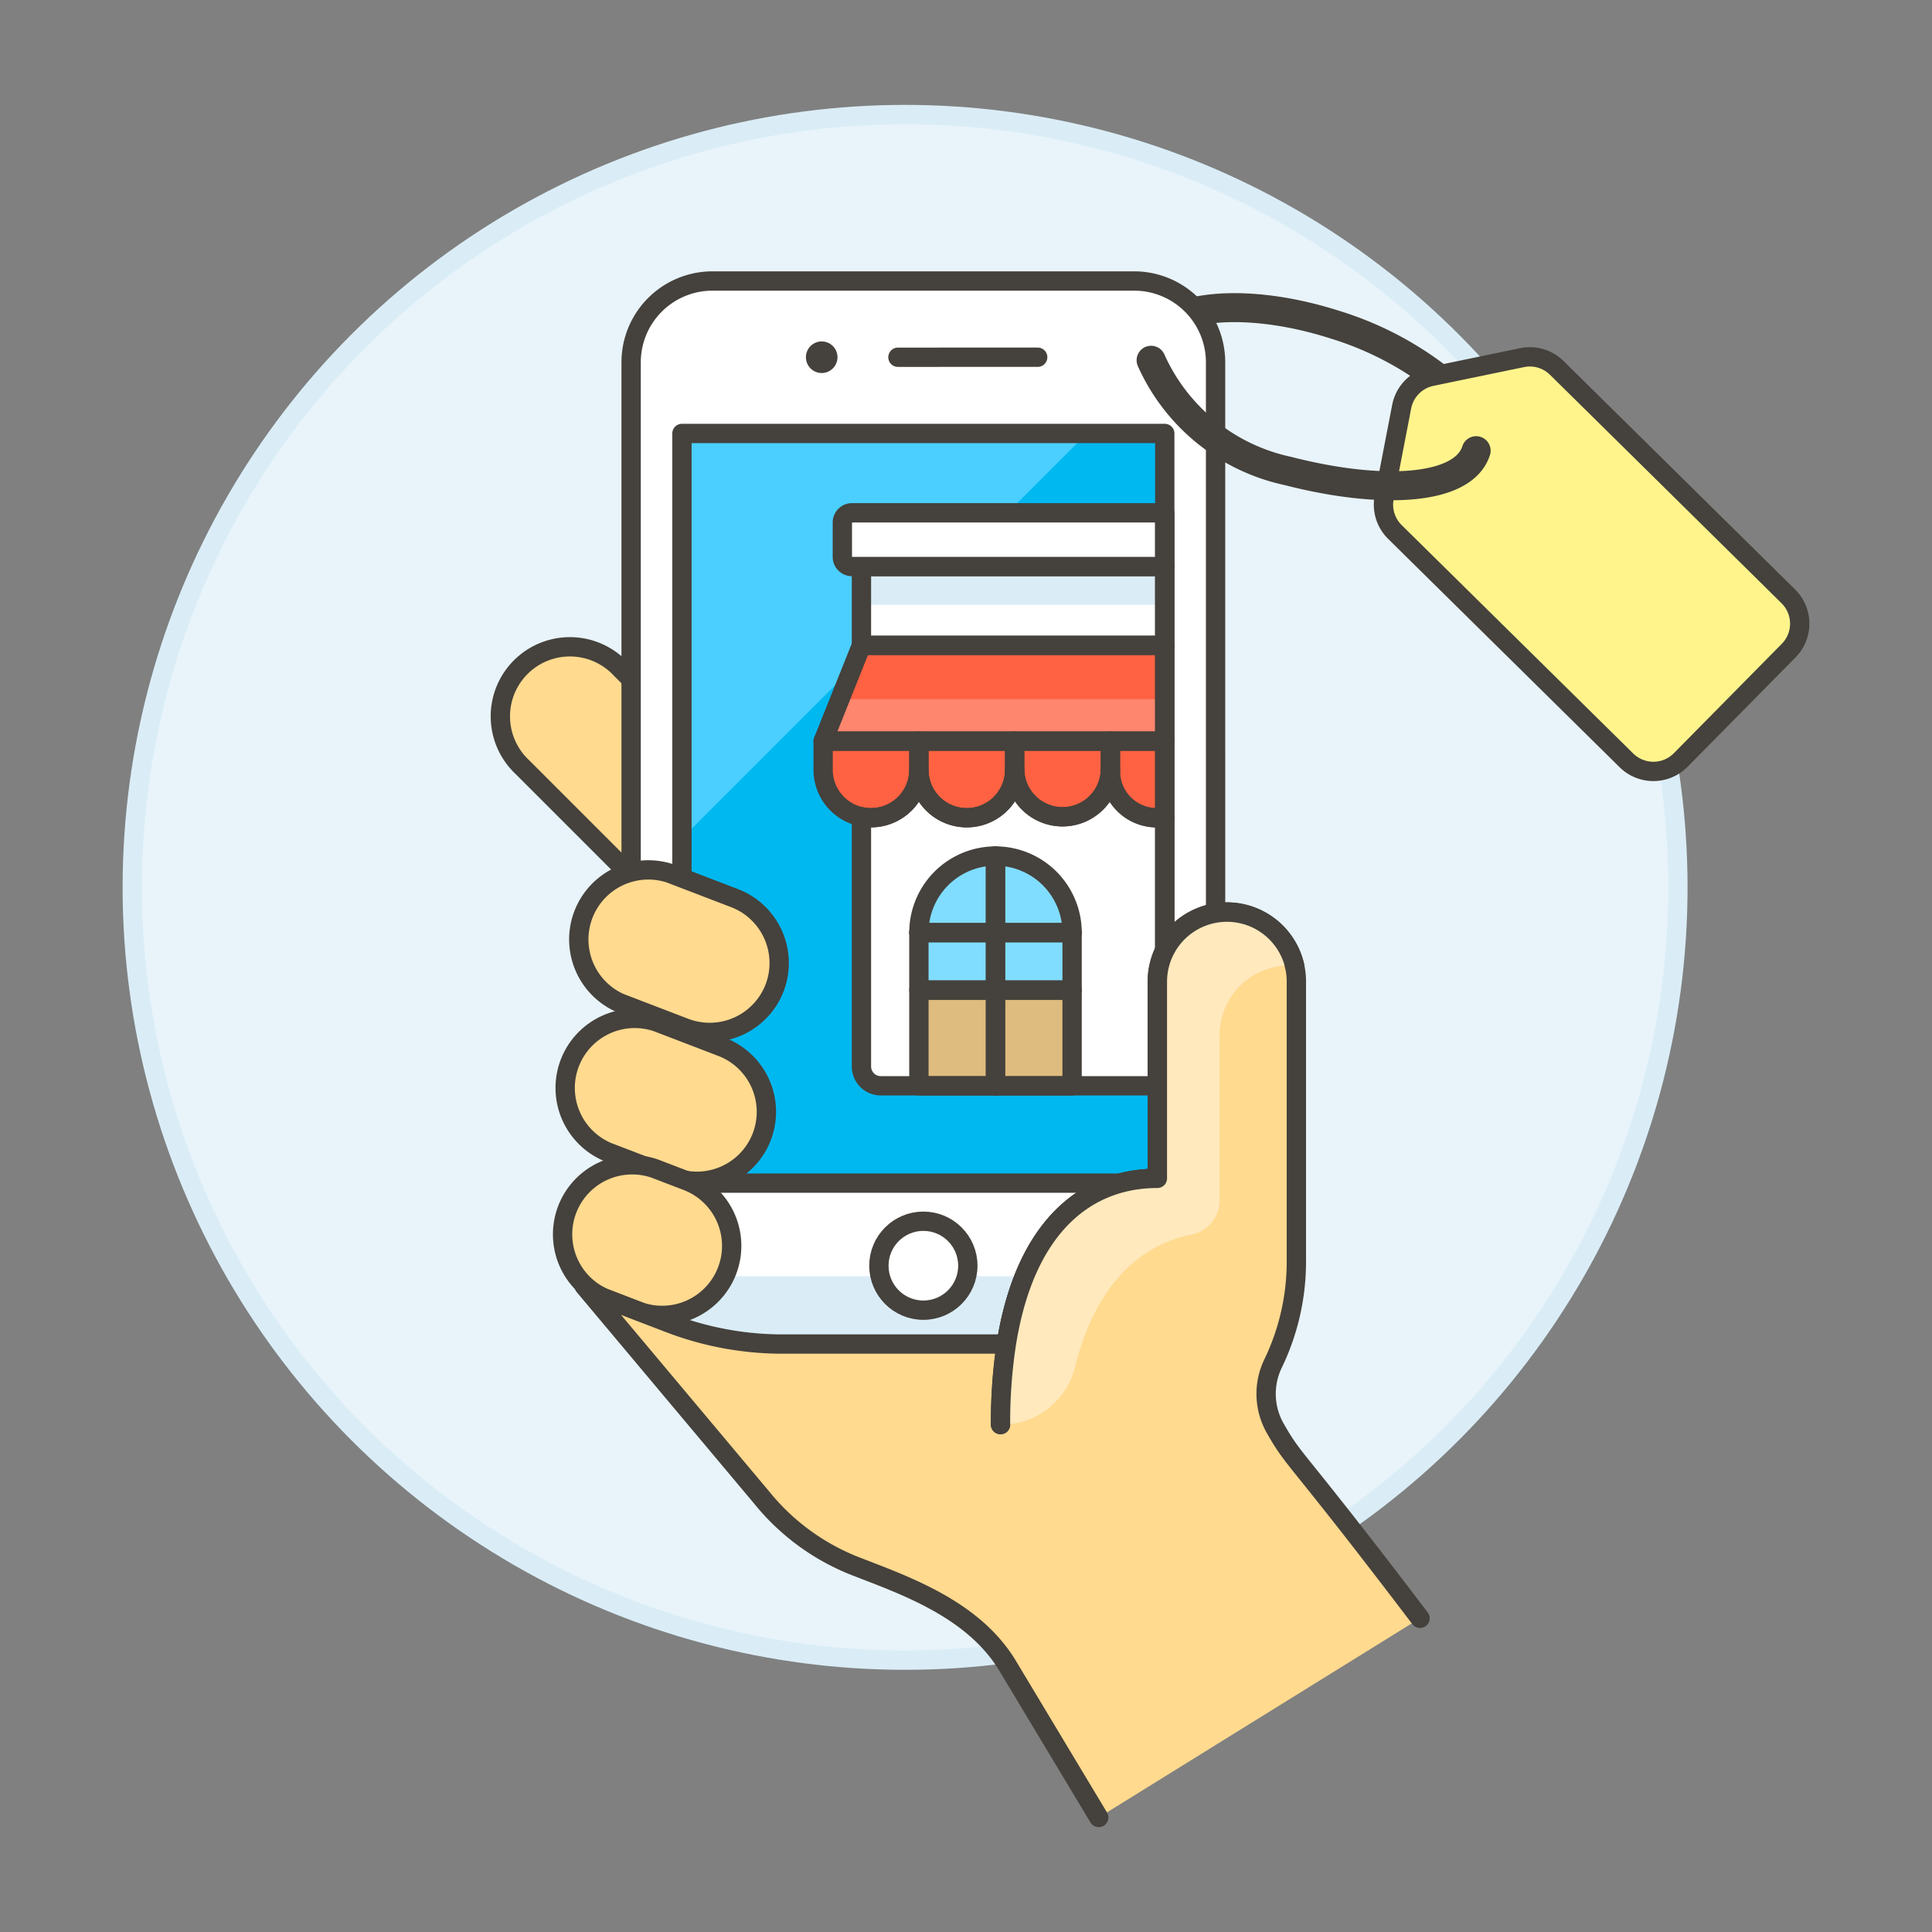 <svg xmlns="http://www.w3.org/2000/svg" viewBox="0 0 100 100"><rect x="0" y="0" width="100" height="100" fill="#808080" stroke="none"/><g class="nc-icon-wrapper"><defs/><circle class="a" cx="46.847" cy="45.929" r="40" fill="#e8f4fa" stroke="#daedf7" stroke-miterlimit="10"/><path class="b" d="M59.963 16.978c1.487-1.309 5.19-1.437 9.138-.171a16.841 16.841 0 0 1 5.182 2.636" fill="none" stroke="#45413c" stroke-linecap="round" stroke-linejoin="round" stroke-width="1.5px"/><path class="c" d="M37.22 44.8a3.6 3.6 0 0 1-5.088 0l-5.088-5.088a3.6 3.6 0 1 1 5.088-5.088l5.088 5.088a3.6 3.6 0 0 1 0 5.088z" stroke="#45413c" stroke-linecap="round" stroke-linejoin="round" fill="#ffda8f"/><path class="d" d="M62.919 65.577a4.21 4.21 0 0 1-4.211 4.21H36.876a4.208 4.208 0 0 1-4.209-4.21V18.754a4.209 4.209 0 0 1 4.21-4.209h21.832a4.211 4.211 0 0 1 4.209 4.21z" style="" fill="#fff"/><path class="e" d="M32.666 65.577a4.21 4.21 0 0 0 4.21 4.21h21.832a4.21 4.21 0 0 0 4.211-4.21v-3.73a4.211 4.211 0 0 1-4.211 4.21H36.876a4.208 4.208 0 0 1-4.21-4.21z" style="" fill="#daedf7"/><path class="f" d="M62.919 65.577a4.21 4.21 0 0 1-4.211 4.21H36.876a4.208 4.208 0 0 1-4.209-4.21V18.754a4.209 4.209 0 0 1 4.21-4.209h21.832a4.211 4.211 0 0 1 4.209 4.21z" fill="none" stroke="#45413c" stroke-linecap="round" stroke-linejoin="round"/><path class="g" d="M35.297 22.436h24.991v38.802H35.297z" style="" fill="#00b8f0"/><path class="h" d="M35.297 43.395l20.96-20.959h-20.96v20.959z" style="" fill="#4acfff"/><path class="d" d="M60.288 42.291a2.4 2.4 0 0 1-2.813-2.444 2.479 2.479 0 0 1-4.957 0 2.478 2.478 0 0 1-4.956 0 2.479 2.479 0 0 1-2.974 2.428V55.2a1 1 0 0 0 1 1h14.7z" style="" fill="#fff"/><path class="i" d="M55.492 48.273a3.965 3.965 0 1 0-7.93 0v2.974h7.93z" style="" fill="#80ddff"/><path class="d" d="M44.588 29.325h15.7v4.079h-15.7z" style="" fill="#fff"/><path class="j" d="M60.288 33.404h-15.7l-1.982 4.956h17.682v-4.956z" style="" fill="#ff6242"/><path class="j" d="M42.606 38.36v1.487a2.478 2.478 0 0 0 4.956 0V38.36z" style="" fill="#ff6242"/><path class="j" d="M47.562 38.36v1.487a2.478 2.478 0 0 0 4.956 0V38.36z" style="" fill="#ff6242"/><path class="j" d="M52.518 38.36v1.487a2.479 2.479 0 0 0 4.957 0V38.36z" style="" fill="#ff6242"/><path class="j" d="M60.288 38.36h-2.813v1.487a2.4 2.4 0 0 0 2.813 2.444z" style="" fill="#ff6242"/><path class="k" d="M47.562 51.247h7.93v4.956h-7.93z" style="" fill="#debb7e"/><path class="l" d="M60.288 36.188H43.475l-.869 2.172h17.682v-2.172z" style="" fill="#ff866e"/><path class="e" d="M44.588 29.325h15.7v1.982h-15.7z" style="" fill="#daedf7"/><path class="f" d="M44.588 29.325h15.7v4.079h-15.7z" fill="none" stroke="#45413c" stroke-linecap="round" stroke-linejoin="round"/><path class="f" d="M60.288 42.291a2.4 2.4 0 0 1-2.813-2.444 2.479 2.479 0 0 1-4.957 0 2.478 2.478 0 0 1-4.956 0 2.479 2.479 0 0 1-2.974 2.428V55.2a1 1 0 0 0 1 1h14.7z" fill="none" stroke="#45413c" stroke-linecap="round" stroke-linejoin="round"/><path class="f" d="M51.527 44.308v11.895" fill="none" stroke="#45413c" stroke-linecap="round" stroke-linejoin="round"/><path class="f" d="M47.562 48.273h7.93" fill="none" stroke="#45413c" stroke-linecap="round" stroke-linejoin="round"/><path class="f" d="M60.288 33.404h-15.7l-1.982 4.956h17.682v-4.956z" fill="none" stroke="#45413c" stroke-linecap="round" stroke-linejoin="round"/><path class="f" d="M55.492 48.273a3.965 3.965 0 1 0-7.93 0v2.974h7.93z" fill="none" stroke="#45413c" stroke-linecap="round" stroke-linejoin="round"/><path class="f" d="M51.527 44.308v11.895" fill="none" stroke="#45413c" stroke-linecap="round" stroke-linejoin="round"/><path class="f" d="M47.562 51.247h7.93v4.956h-7.93z" fill="none" stroke="#45413c" stroke-linecap="round" stroke-linejoin="round"/><path class="f" d="M47.562 48.273h7.93" fill="none" stroke="#45413c" stroke-linecap="round" stroke-linejoin="round"/><path class="f" d="M42.606 38.36v1.487a2.478 2.478 0 0 0 4.956 0V38.36z" fill="none" stroke="#45413c" stroke-linecap="round" stroke-linejoin="round"/><path class="f" d="M47.562 38.36v1.487a2.478 2.478 0 0 0 4.956 0V38.36z" fill="none" stroke="#45413c" stroke-linecap="round" stroke-linejoin="round"/><path class="f" d="M52.518 38.36v1.487a2.479 2.479 0 0 0 4.957 0V38.36z" fill="none" stroke="#45413c" stroke-linecap="round" stroke-linejoin="round"/><path class="f" d="M60.288 38.36h-2.813v1.487a2.4 2.4 0 0 0 2.813 2.444z" fill="none" stroke="#45413c" stroke-linecap="round" stroke-linejoin="round"/><path class="m" d="M60.288 26.542H44.1a.5.5 0 0 0-.5.5v1.783a.5.5 0 0 0 .5.5h16.188z" stroke="#45413c" stroke-linecap="round" stroke-linejoin="round" fill="#fff"/><path class="f" d="M35.297 22.436h24.991v38.802H35.297z" fill="none" stroke="#45413c" stroke-linecap="round" stroke-linejoin="round"/><path class="f" d="M46.477 18.491l7.234-.001" fill="none" stroke="#45413c" stroke-linecap="round" stroke-linejoin="round"/><path class="n" d="M43.348 18.49a.817.817 0 1 1-.817-.817.816.816 0 0 1 .817.817z" style="" fill="#45413c"/><circle class="m" cx="47.793" cy="65.513" r="2.302" stroke="#45413c" stroke-linecap="round" stroke-linejoin="round" fill="#fff"/><path class="c" d="M40.094 51.13a3.6 3.6 0 0 1-4.647 2.07l-3.359-1.288a3.6 3.6 0 0 1 2.576-6.712l3.359 1.288a3.6 3.6 0 0 1 2.071 4.642z" stroke="#45413c" stroke-linecap="round" stroke-linejoin="round" fill="#ffda8f"/><path class="c" d="M39.431 58.834a3.6 3.6 0 0 1-4.647 2.071l-3.359-1.288A3.6 3.6 0 0 1 34 52.9l3.359 1.288a3.6 3.6 0 0 1 2.072 4.646z" stroke="#45413c" stroke-linecap="round" stroke-linejoin="round" fill="#ffda8f"/><path class="c" d="M37.633 65.776a3.6 3.6 0 0 1-4.648 2.071l-1.679-.647a3.6 3.6 0 0 1 2.576-6.718l1.68.644a3.6 3.6 0 0 1 2.071 4.65z" stroke="#45413c" stroke-linecap="round" stroke-linejoin="round" fill="#ffda8f"/><path class="o" d="M73.5 83.763c-6.592-8.684-6.452-8-7.5-9.846a3.6 3.6 0 0 1-.106-3.341A12.127 12.127 0 0 0 67.1 65.3V50.8a3.6 3.6 0 0 0-7.2 0v10.19c-3.64 0-6.845 2.442-7.819 8.578H40.506a16.363 16.363 0 0 1-5.863-1.086L31.306 67.2a3.605 3.605 0 0 1-1.073-.643l9.208 10.976a11.736 11.736 0 0 0 4.831 3.531c2.476.967 6.057 2.178 7.852 5.108l4.746 7.9z" style="" fill="#ffda8f"/><path class="f" d="M73.5 83.763c-6.592-8.684-6.452-8-7.5-9.846a3.6 3.6 0 0 1-.106-3.341A12.127 12.127 0 0 0 67.1 65.3V50.8a3.6 3.6 0 0 0-7.2 0v10.19c-3.64 0-6.845 2.442-7.819 8.578H40.506a16.363 16.363 0 0 1-5.863-1.086L31.306 67.2a3.605 3.605 0 0 1-1.073-.643l9.208 10.976a11.736 11.736 0 0 0 4.831 3.531c2.476.967 6.057 2.178 7.852 5.108l4.746 7.9" fill="none" stroke="#45413c" stroke-linecap="round" stroke-linejoin="round"/><path class="f" d="M59.908 60.991c-4.374 0-8.121 3.523-8.121 12.746" fill="none" stroke="#45413c" stroke-linecap="round" stroke-linejoin="round"/><path class="p" d="M67.009 50.005c-.094-.007-.185-.028-.281-.028a3.6 3.6 0 0 0-3.6 3.6v8.565a1.8 1.8 0 0 1-1.449 1.758c-2.71.535-5.008 2.651-6.055 6.929a3.91 3.91 0 0 1-3.837 2.906 26.69 26.69 0 0 1 .3-4.168c.974-6.136 4.179-8.577 7.819-8.578V50.8a3.6 3.6 0 0 1 7.107-.8" style="" fill="#ffe9bd"/><path class="f" d="M51.787 73.737a26.69 26.69 0 0 1 .3-4.168c.974-6.136 4.179-8.577 7.819-8.578V50.8a3.6 3.6 0 0 1 7.107-.8" fill="none" stroke="#45413c" stroke-linecap="round" stroke-linejoin="round"/><path class="q" d="M92.58 33.676l-5.586 5.661a1.988 1.988 0 0 1-2.811.019L72.2 27.535a1.987 1.987 0 0 1-.556-1.792l.906-4.693a1.986 1.986 0 0 1 1.55-1.569l4.68-.969a1.986 1.986 0 0 1 1.8.532l11.981 11.821a1.987 1.987 0 0 1 .019 2.811z" stroke="#45413c" stroke-linecap="round" stroke-linejoin="round" fill="#fff48c"/><path class="b" d="M76.405 23.327c-.671 2.091-4.949 2.283-9.734 1.053a10.067 10.067 0 0 1-7.09-5.733" fill="none" stroke="#45413c" stroke-linecap="round" stroke-linejoin="round" stroke-width="1.5px"/></g></svg>